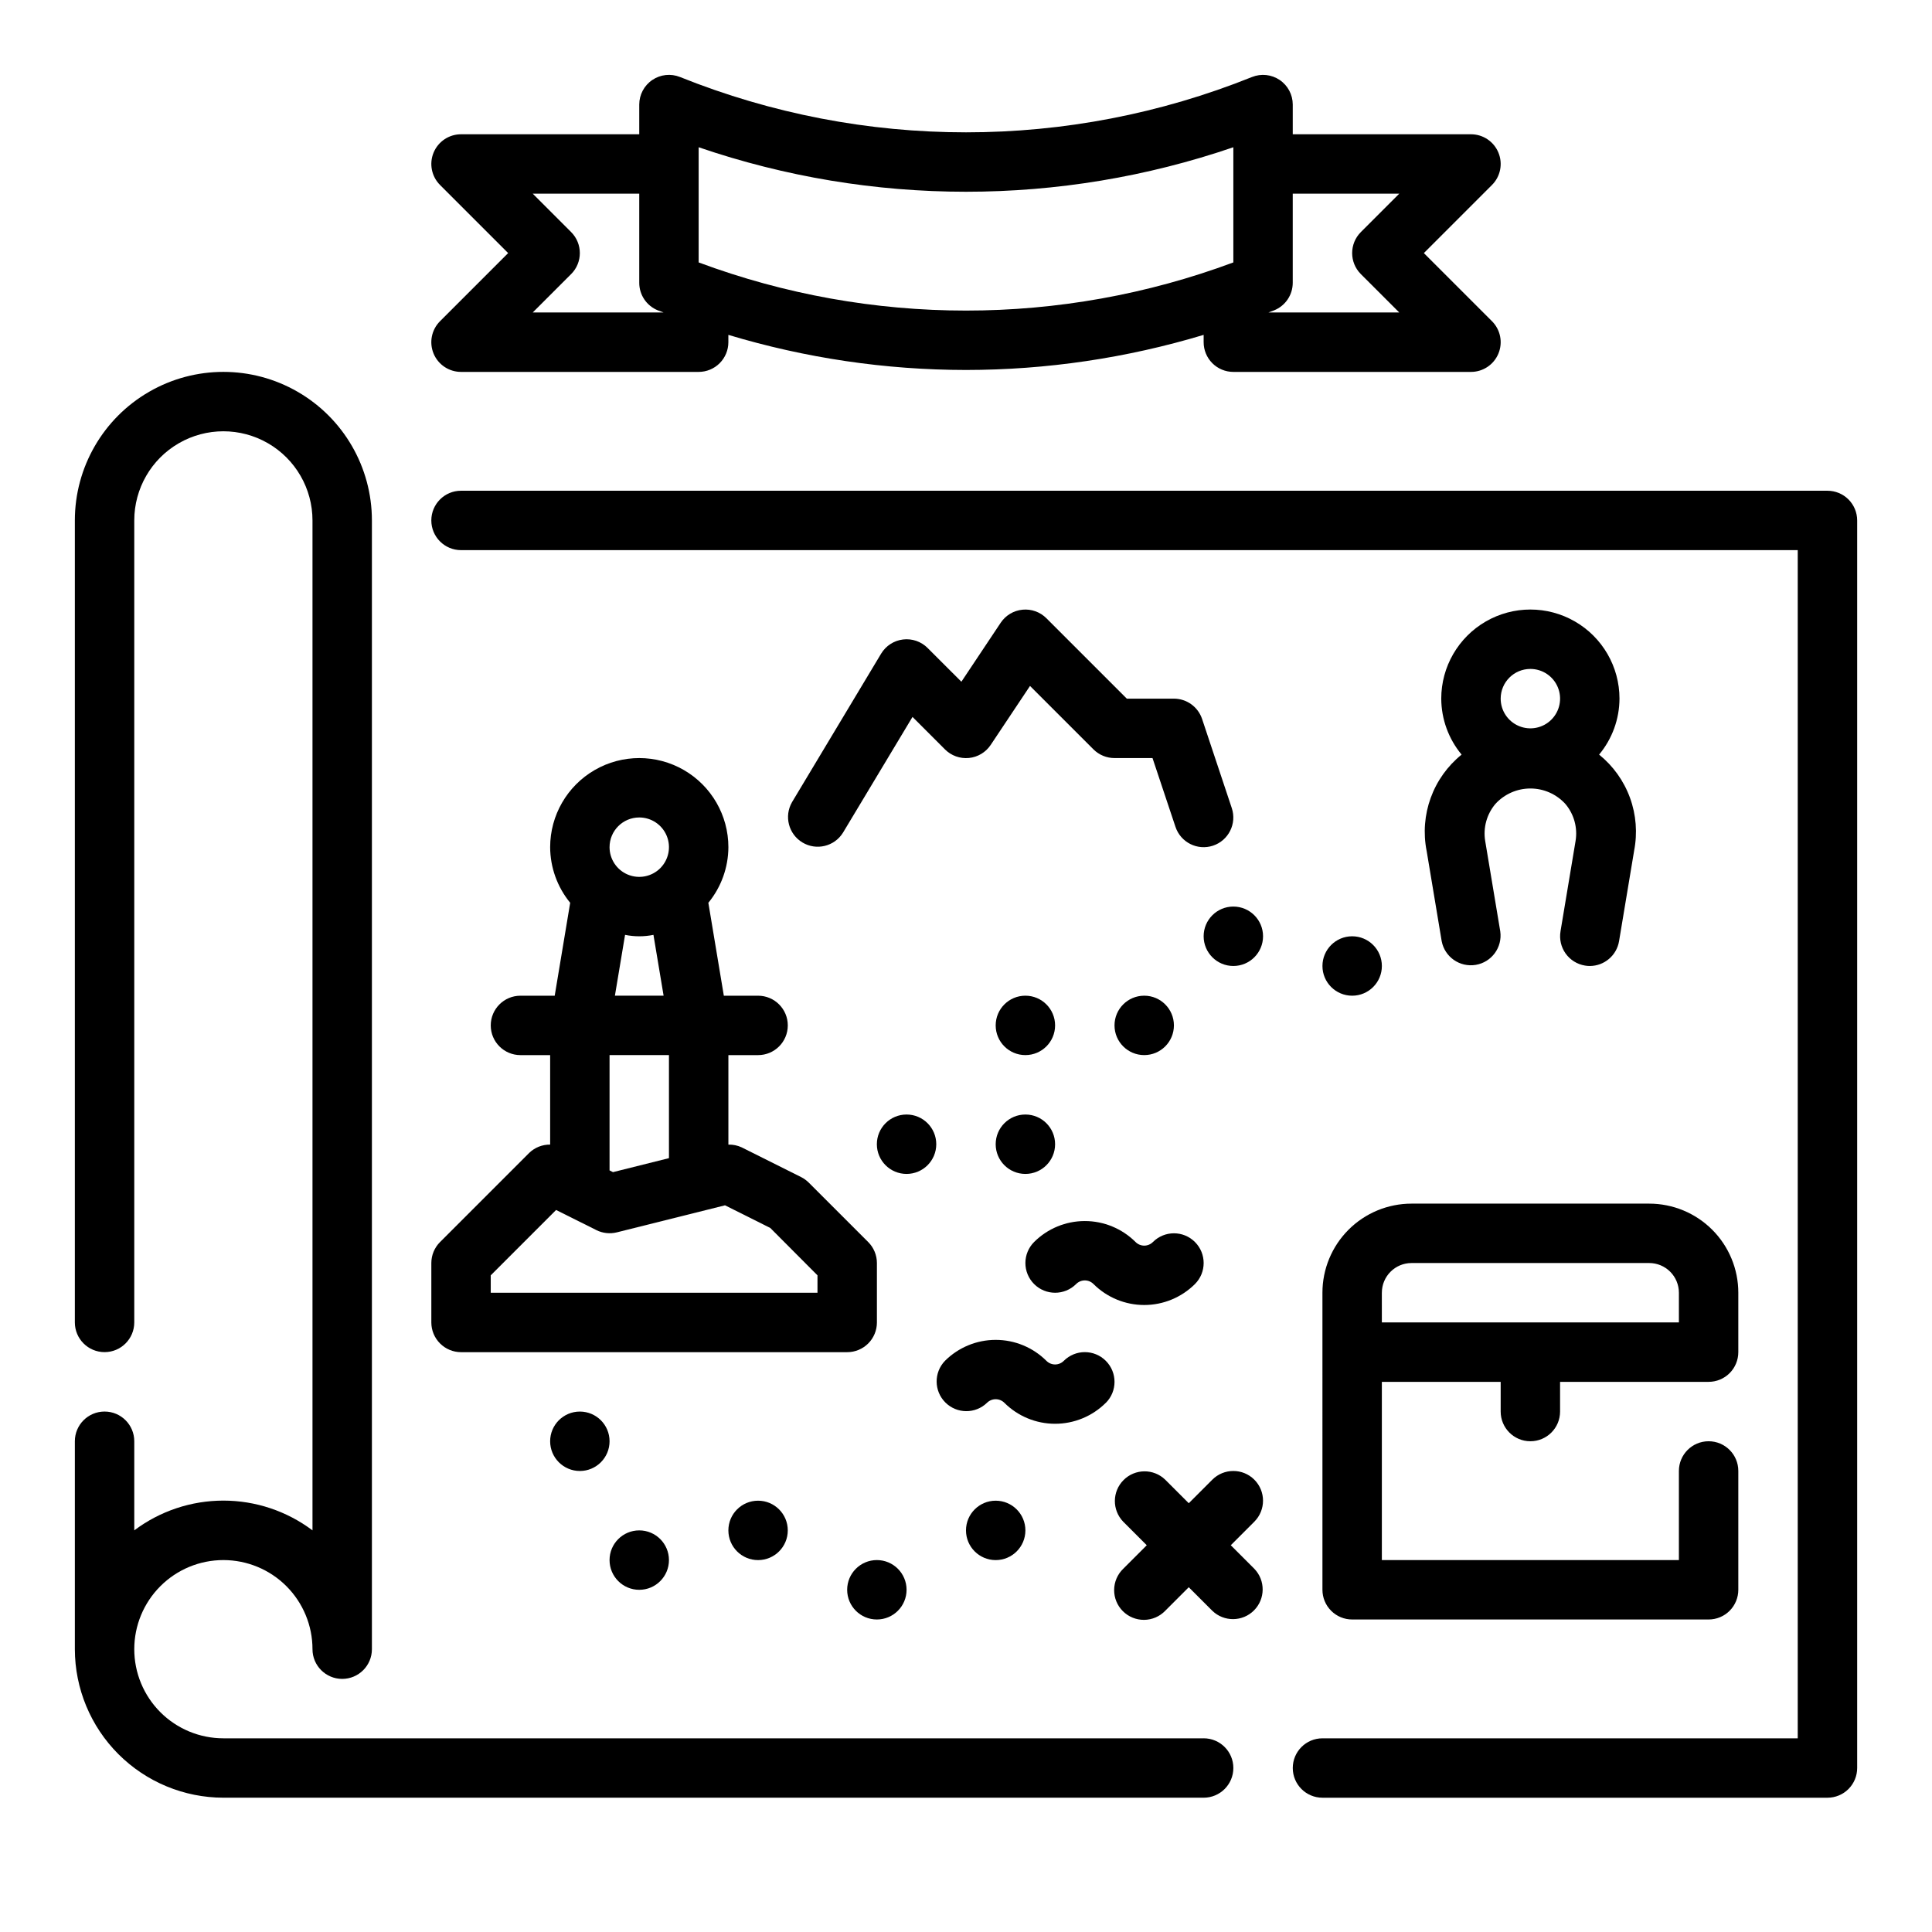 <?xml version="1.0" encoding="UTF-8"?>
<!-- Uploaded to: SVG Repo, www.svgrepo.com, Generator: SVG Repo Mixer Tools -->
<svg fill="#000000" width="800px" height="800px" version="1.1" viewBox="144 144 512 512" xmlns="http://www.w3.org/2000/svg">
 <g>
  <path d="m462.98 604.67h-259.78c-6.266 0-12.273-2.488-16.699-6.918-4.43-4.43-6.918-10.434-6.918-16.699 0-6.262 2.488-12.27 6.918-16.699 4.426-4.43 10.434-6.918 16.699-6.918 6.262 0 12.27 2.488 16.699 6.918 4.426 4.43 6.914 10.438 6.914 16.699 0 4.348 3.527 7.871 7.875 7.871s7.871-3.523 7.871-7.871v-299.14c0-14.062-7.504-27.055-19.68-34.086-12.18-7.031-27.184-7.031-39.359 0-12.18 7.031-19.684 20.023-19.684 34.086v212.54c0 4.348 3.527 7.875 7.875 7.875 4.348 0 7.871-3.527 7.871-7.875v-212.54c0-8.438 4.5-16.234 11.809-20.453 7.305-4.219 16.309-4.219 23.617 0 7.305 4.219 11.805 12.016 11.805 20.453v267.65c-6.809-5.117-15.094-7.887-23.613-7.887s-16.809 2.769-23.617 7.887v-23.617c0-4.348-3.523-7.871-7.871-7.871-4.348 0-7.875 3.523-7.875 7.871v55.105c0.016 10.434 4.164 20.441 11.543 27.82 7.379 7.375 17.383 11.527 27.82 11.539h259.78c4.348 0 7.871-3.523 7.871-7.871 0-4.348-3.523-7.871-7.871-7.871z"/>
  <path d="m628.29 274.05h-362.11c-4.348 0-7.875 3.523-7.875 7.871 0 4.348 3.527 7.871 7.875 7.871h354.24v314.88h-125.95c-4.348 0-7.871 3.523-7.871 7.871 0 4.348 3.523 7.871 7.871 7.871h133.83c2.086 0 4.09-0.828 5.566-2.305 1.473-1.477 2.305-3.477 2.305-5.566v-330.62c0-2.086-0.832-4.09-2.305-5.566-1.477-1.477-3.481-2.305-5.566-2.305z"/>
  <path d="m494.46 565.31c0 2.086 0.832 4.09 2.309 5.566 1.477 1.477 3.477 2.305 5.566 2.305h94.465c2.086 0 4.09-0.828 5.566-2.305 1.473-1.477 2.305-3.481 2.305-5.566v-31.488c0-4.348-3.523-7.875-7.871-7.875-4.348 0-7.875 3.527-7.875 7.875v23.617l-78.719-0.004v-47.23h31.488v7.871c0 4.348 3.523 7.871 7.871 7.871s7.871-3.523 7.871-7.871v-7.871h39.363c2.086 0 4.09-0.828 5.566-2.305 1.473-1.477 2.305-3.481 2.305-5.566v-15.746c0-6.262-2.488-12.27-6.918-16.699-4.43-4.43-10.434-6.914-16.699-6.914h-62.977c-6.262 0-12.27 2.484-16.699 6.914-4.43 4.43-6.918 10.438-6.918 16.699zm15.742-78.719 0.004-0.004c0-4.348 3.523-7.871 7.871-7.871h62.977c2.09 0 4.09 0.828 5.566 2.305 1.477 1.477 2.305 3.481 2.305 5.566v7.871h-78.719z"/>
  <path d="m476.41 536.13c-3.074-3.074-8.059-3.074-11.133 0l-6.242 6.242-6.242-6.242c-3.09-2.984-8-2.941-11.035 0.098-3.039 3.035-3.078 7.945-0.098 11.035l6.242 6.242-6.242 6.242c-1.52 1.465-2.383 3.481-2.402 5.594-0.02 2.109 0.812 4.141 2.305 5.633 1.496 1.496 3.523 2.324 5.637 2.309 2.109-0.02 4.125-0.887 5.594-2.406l6.242-6.242 6.242 6.242c3.09 2.984 8 2.941 11.035-0.094 3.035-3.039 3.078-7.945 0.098-11.035l-6.242-6.242 6.242-6.242c3.07-3.074 3.07-8.059 0-11.133z"/>
  <path d="m266.18 502.34h102.34c2.086 0 4.09-0.832 5.566-2.309 1.477-1.473 2.305-3.477 2.305-5.566v-15.742c0-2.086-0.832-4.09-2.309-5.566l-15.742-15.742c-0.602-0.598-1.293-1.098-2.047-1.48l-15.742-7.871c-1.102-0.516-2.309-0.762-3.519-0.727v-23.719h7.871c4.348 0 7.871-3.523 7.871-7.871 0-4.348-3.523-7.871-7.871-7.871h-9.078l-4.102-24.625c3.41-4.156 5.285-9.359 5.309-14.734 0-8.438-4.504-16.234-11.809-20.453-7.309-4.219-16.309-4.219-23.617 0-7.305 4.219-11.809 12.016-11.809 20.453 0.023 5.375 1.898 10.578 5.309 14.734l-4.102 24.625h-9.078c-4.348 0-7.871 3.523-7.871 7.871 0 4.348 3.523 7.871 7.871 7.871h7.871v23.711c-2.074-0.023-4.074 0.77-5.562 2.215l-23.617 23.617v-0.004c-1.477 1.477-2.309 3.481-2.309 5.566v15.742c0 2.09 0.832 4.094 2.309 5.566 1.477 1.477 3.477 2.309 5.566 2.309zm47.23-141.7v-0.004c3.184 0 6.055 1.918 7.273 4.859 1.219 2.945 0.543 6.328-1.707 8.582-2.25 2.25-5.637 2.922-8.578 1.707-2.941-1.219-4.859-4.09-4.859-7.273 0-4.348 3.523-7.875 7.871-7.875zm-3.762 31.109c2.481 0.504 5.043 0.504 7.523 0l2.691 16.121h-12.906zm11.633 31.863v27.309l-14.832 3.707-0.91-0.457v-30.559zm-47.23 58.363 17.32-17.32 10.676 5.336-0.004 0.004c1.684 0.832 3.609 1.043 5.434 0.59l28.66-7.164 11.996 6 12.508 12.555v4.613h-86.59z"/>
  <path d="m415.74 549.57c0 4.348-3.523 7.871-7.871 7.871s-7.871-3.523-7.871-7.871 3.523-7.871 7.871-7.871 7.871 3.523 7.871 7.871"/>
  <path d="m384.25 565.31c0 4.348-3.523 7.871-7.871 7.871-4.348 0-7.871-3.523-7.871-7.871s3.523-7.875 7.871-7.875c4.348 0 7.871 3.527 7.871 7.875"/>
  <path d="m352.77 549.57c0 4.348-3.523 7.871-7.871 7.871-4.348 0-7.871-3.523-7.871-7.871s3.523-7.871 7.871-7.871c4.348 0 7.871 3.523 7.871 7.871"/>
  <path d="m321.28 557.44c0 4.348-3.523 7.875-7.871 7.875s-7.871-3.527-7.871-7.875 3.523-7.871 7.871-7.871 7.871 3.523 7.871 7.871"/>
  <path d="m305.54 525.95c0 4.348-3.523 7.875-7.871 7.875-4.348 0-7.875-3.527-7.875-7.875 0-4.348 3.527-7.871 7.875-7.871 4.348 0 7.871 3.523 7.871 7.871"/>
  <path d="m522.07 369.47 3.992 23.953c0.805 4.195 4.812 6.984 9.027 6.277 4.215-0.703 7.098-4.644 6.496-8.875l-3.992-23.945c-0.586-3.519 0.406-7.113 2.707-9.836 2.379-2.602 5.742-4.086 9.266-4.086 3.527 0 6.887 1.484 9.266 4.086 2.305 2.723 3.293 6.316 2.707 9.836l-3.992 23.945h0.004c-0.344 2.059 0.145 4.172 1.355 5.871 1.215 1.699 3.055 2.848 5.113 3.188 0.426 0.078 0.859 0.113 1.293 0.113 3.84-0.008 7.117-2.785 7.754-6.574l3.992-23.953h-0.004c0.922-4.691 0.547-9.547-1.086-14.039-1.637-4.492-4.465-8.449-8.188-11.453 3.469-4.168 5.379-9.41 5.402-14.832 0-8.434-4.5-16.23-11.809-20.449s-16.309-4.219-23.617 0c-7.305 4.219-11.809 12.016-11.809 20.449 0.023 5.422 1.93 10.664 5.394 14.832-3.723 3.004-6.551 6.961-8.184 11.453-1.637 4.492-2.012 9.348-1.09 14.039zm27.496-48.195c3.184 0 6.055 1.918 7.273 4.859 1.219 2.941 0.543 6.328-1.707 8.578-2.25 2.254-5.637 2.926-8.578 1.707-2.941-1.219-4.859-4.086-4.859-7.273 0-4.348 3.523-7.871 7.871-7.871z"/>
  <path d="m510.21 400c0 4.348-3.523 7.871-7.871 7.871-4.348 0-7.875-3.523-7.875-7.871s3.527-7.875 7.875-7.875c4.348 0 7.871 3.527 7.871 7.875"/>
  <path d="m478.72 392.12c0 4.348-3.523 7.875-7.871 7.875s-7.871-3.527-7.871-7.875 3.523-7.871 7.871-7.871 7.871 3.523 7.871 7.871"/>
  <path d="m455.1 415.74c0 4.348-3.523 7.871-7.871 7.871-4.348 0-7.871-3.523-7.871-7.871 0-4.348 3.523-7.871 7.871-7.871 4.348 0 7.871 3.523 7.871 7.871"/>
  <path d="m423.61 415.74c0 4.348-3.523 7.871-7.871 7.871-4.348 0-7.871-3.523-7.871-7.871 0-4.348 3.523-7.871 7.871-7.871 4.348 0 7.871 3.523 7.871 7.871"/>
  <path d="m423.61 447.23c0 4.348-3.523 7.871-7.871 7.871-4.348 0-7.871-3.523-7.871-7.871 0-4.348 3.523-7.871 7.871-7.871 4.348 0 7.871 3.523 7.871 7.871"/>
  <path d="m392.12 447.23c0 4.348-3.523 7.871-7.871 7.871s-7.871-3.523-7.871-7.871c0-4.348 3.523-7.871 7.871-7.871s7.871 3.523 7.871 7.871"/>
  <path d="m465.46 368.11c4.125-1.375 6.352-5.836 4.977-9.957l-7.871-23.617c-1.07-3.215-4.078-5.383-7.465-5.387h-12.484l-21.309-21.309c-1.668-1.668-3.996-2.5-6.34-2.266-2.348 0.23-4.469 1.5-5.777 3.465l-10.414 15.625-8.957-8.949v-0.004c-1.715-1.711-4.121-2.539-6.523-2.242-2.406 0.293-4.539 1.68-5.789 3.754l-23.617 39.359v0.004c-2.144 3.715-0.914 8.469 2.766 10.68s8.453 1.066 10.727-2.574l18.438-30.699 8.613 8.613c1.668 1.664 3.992 2.496 6.34 2.266 2.348-0.23 4.465-1.504 5.773-3.465l10.414-15.625 16.832 16.824c1.48 1.469 3.481 2.293 5.566 2.289h10.066l6.086 18.23c1.375 4.125 5.828 6.356 9.949 4.984z"/>
  <path d="m460.67 484.29c3.078-3.074 3.082-8.062 0.008-11.141s-8.059-3.082-11.137-0.008c-0.609 0.617-1.441 0.965-2.309 0.965-0.867 0-1.695-0.348-2.305-0.965-3.57-3.555-8.402-5.551-13.438-5.551-5.039 0-9.871 1.996-13.438 5.551-1.48 1.477-2.312 3.481-2.312 5.57 0 2.086 0.828 4.09 2.305 5.57 3.07 3.078 8.059 3.082 11.137 0.008 0.609-0.617 1.441-0.965 2.309-0.965 0.863 0 1.695 0.348 2.305 0.965 3.57 3.555 8.402 5.551 13.438 5.551 5.035 0 9.867-1.996 13.438-5.551z"/>
  <path d="m437.05 515.78c3.078-3.074 3.082-8.062 0.008-11.141-3.074-3.078-8.059-3.082-11.137-0.008-0.609 0.617-1.441 0.965-2.309 0.965-0.867 0-1.695-0.348-2.305-0.965-3.57-3.555-8.402-5.551-13.438-5.551-5.039 0-9.871 1.996-13.438 5.551-2.984 3.09-2.941 8 0.094 11.035 3.039 3.039 7.949 3.078 11.035 0.098 0.613-0.613 1.441-0.957 2.309-0.957 0.863 0 1.695 0.344 2.305 0.957 3.57 3.555 8.402 5.551 13.438 5.551 5.039 0 9.871-1.996 13.438-5.551z"/>
  <path d="m258.9 237.7c1.223 2.941 4.094 4.859 7.277 4.859h62.977-0.004c2.09 0 4.094-0.828 5.566-2.305 1.477-1.477 2.309-3.481 2.309-5.566v-1.945c20.426 6.156 41.641 9.289 62.977 9.305 21.332-0.016 42.547-3.148 62.977-9.305v1.945c0 2.086 0.828 4.09 2.305 5.566 1.477 1.477 3.477 2.305 5.566 2.305h62.977c3.184 0 6.051-1.918 7.269-4.859 1.219-2.941 0.547-6.328-1.707-8.578l-18.051-18.051 18.051-18.051c2.254-2.25 2.926-5.637 1.707-8.578s-4.086-4.859-7.269-4.859h-47.234v-7.871c0-2.613-1.297-5.051-3.457-6.516-2.164-1.465-4.91-1.758-7.336-0.789-48.637 19.551-102.95 19.551-151.59 0-2.426-0.973-5.176-0.68-7.34 0.785-2.164 1.465-3.461 3.906-3.461 6.519v7.871h-47.23c-3.184 0-6.055 1.918-7.273 4.859s-0.543 6.328 1.707 8.578l18.051 18.051-18.051 18.051c-2.254 2.25-2.93 5.637-1.711 8.578zm255.92-42.375-10.18 10.18c-3.074 3.074-3.074 8.059 0 11.133l10.18 10.176h-34.691c0.496-0.195 1.008-0.363 1.512-0.566 2.988-1.191 4.949-4.086 4.949-7.305v-23.617zm-185.67-12.301c45.926 15.723 95.773 15.723 141.7 0v30.52c-45.699 17.016-95.996 17.016-141.7 0zm-33.793 22.48-10.18-10.18h28.23v23.617c-0.004 3.219 1.957 6.117 4.945 7.312 0.504 0.195 1.008 0.363 1.512 0.559h-34.688l10.18-10.18v0.004c3.074-3.074 3.074-8.059 0-11.133z"/>
 </g>
</svg>